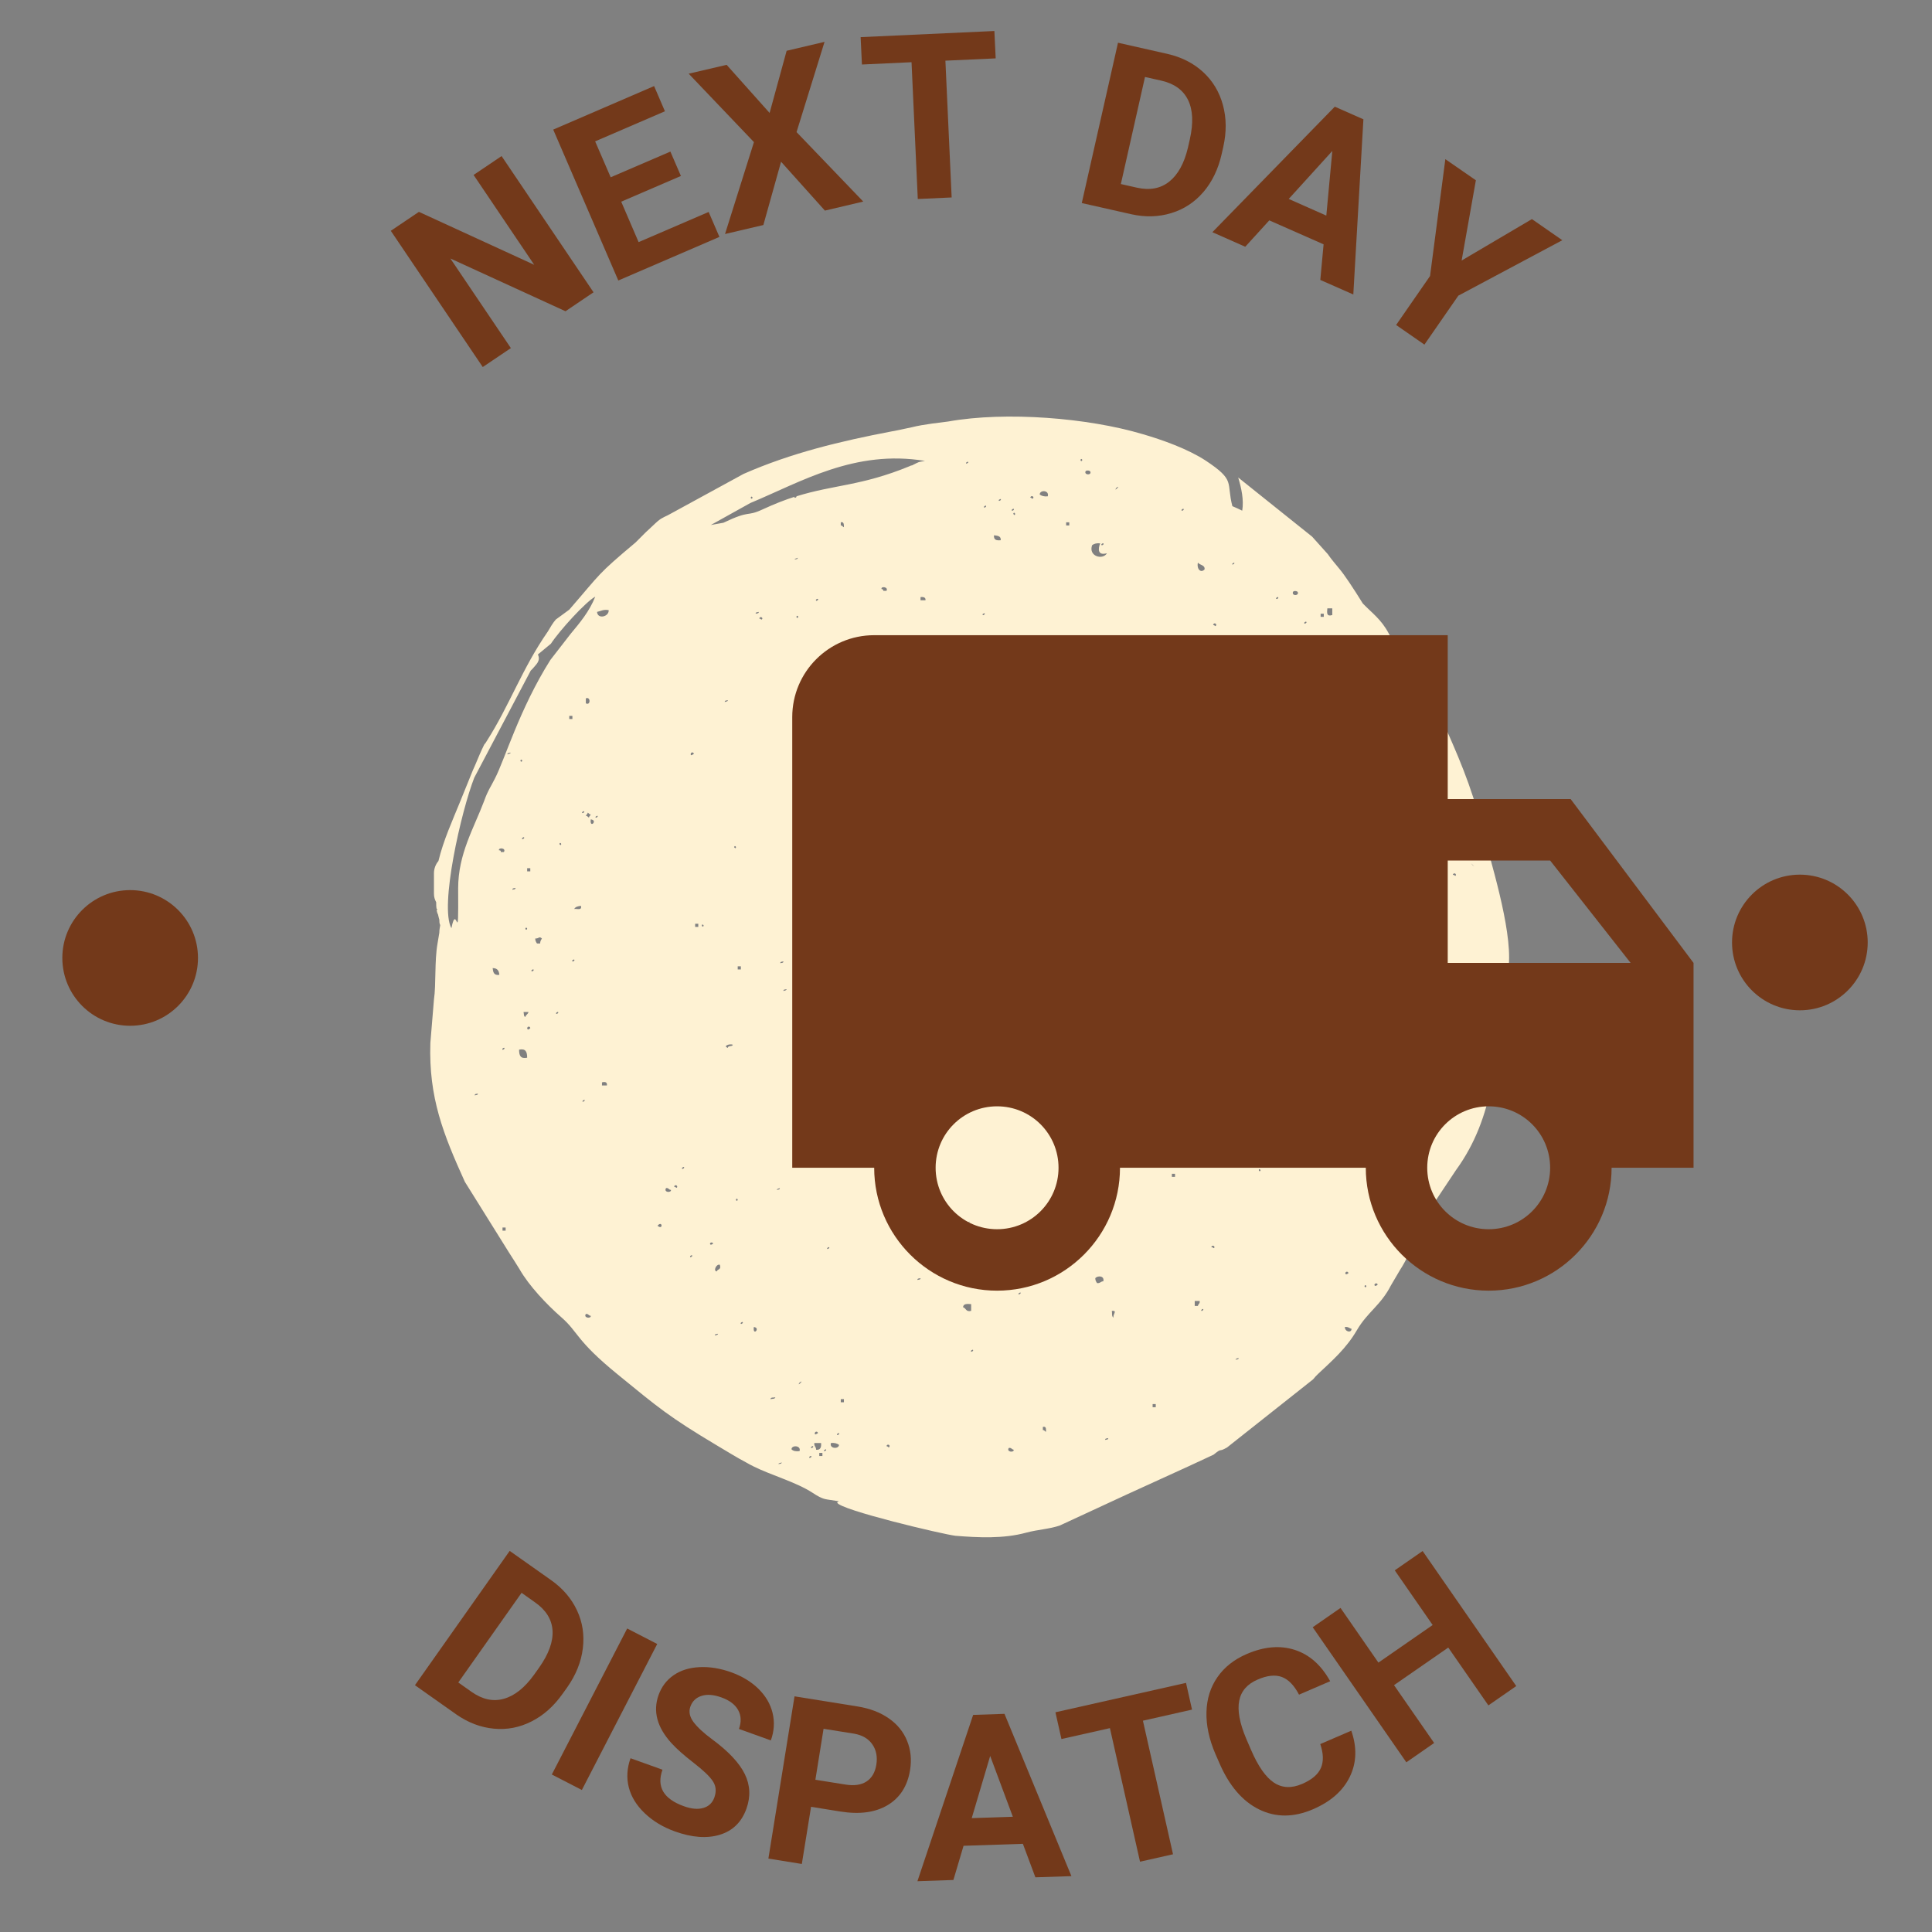 <svg xmlns="http://www.w3.org/2000/svg" xmlns:xlink="http://www.w3.org/1999/xlink" width="650" viewBox="0 0 487.5 487.5" height="650" preserveAspectRatio="xMidYMid meet"><rect x="0" y="0" width="487.5" height="487.5" fill="#808080" stroke="none"/><defs><g></g><clipPath id="41265d8110"><path d="M 108.141 105 L 381 105 L 381 388 L 108.141 388 Z M 108.141 105 " clip-rule="nonzero"></path></clipPath><clipPath id="acf5da35e6"><path d="M 199.906 160.25 L 427.348 160.25 L 427.348 325.918 L 199.906 325.918 Z M 199.906 160.25 " clip-rule="nonzero"></path></clipPath><clipPath id="0b84072ce0"><path d="M 437.043 220.699 L 471.441 220.699 L 471.441 255 L 437.043 255 Z M 437.043 220.699 " clip-rule="nonzero"></path></clipPath><clipPath id="20631fa2e4"><path d="M 15.727 224.602 L 50 224.602 L 50 259 L 15.727 259 Z M 15.727 224.602 " clip-rule="nonzero"></path></clipPath></defs><g fill="#73391a" fill-opacity="1"><g transform="translate(101.672, 423.085)"><g><path d="M 3.031 2.141 L 26.938 -31.75 L 37.359 -24.391 C 40.336 -22.297 42.523 -19.742 43.922 -16.734 C 45.328 -13.734 45.816 -10.531 45.391 -7.125 C 44.973 -3.727 43.656 -0.453 41.438 2.703 L 40.328 4.25 C 38.109 7.406 35.484 9.75 32.453 11.281 C 29.422 12.82 26.25 13.43 22.938 13.109 C 19.633 12.797 16.492 11.609 13.516 9.547 Z M 29.938 -21.172 L 13.969 1.453 L 17.328 3.828 C 20.066 5.754 22.785 6.332 25.484 5.562 C 28.191 4.801 30.734 2.77 33.109 -0.531 L 34.375 -2.312 C 36.801 -5.758 37.926 -8.875 37.75 -11.656 C 37.57 -14.445 36.113 -16.805 33.375 -18.734 Z M 29.938 -21.172 "></path></g></g></g><g fill="#73391a" fill-opacity="1"><g transform="translate(135.46, 445.809)"><g><path d="M 11.359 5.859 L 3.781 1.953 L 22.797 -34.891 L 30.375 -30.984 Z M 11.359 5.859 "></path></g></g></g><g fill="#73391a" fill-opacity="1"><g transform="translate(152.851, 455.28)"><g><path d="M 27.406 -1.734 C 27.945 -3.254 27.82 -4.613 27.031 -5.812 C 26.25 -7.02 24.629 -8.57 22.172 -10.469 C 19.711 -12.375 17.82 -14.055 16.5 -15.516 C 12.926 -19.492 11.867 -23.516 13.328 -27.578 C 14.078 -29.68 15.344 -31.348 17.125 -32.578 C 18.906 -33.805 21.07 -34.484 23.625 -34.609 C 26.176 -34.742 28.844 -34.316 31.625 -33.328 C 34.406 -32.328 36.707 -30.93 38.531 -29.141 C 40.352 -27.348 41.539 -25.316 42.094 -23.047 C 42.645 -20.773 42.5 -18.469 41.656 -16.125 L 33.609 -19.016 C 34.242 -20.797 34.176 -22.383 33.406 -23.781 C 32.633 -25.176 31.227 -26.238 29.188 -26.969 C 27.227 -27.676 25.555 -27.805 24.172 -27.359 C 22.785 -26.922 21.848 -26.023 21.359 -24.672 C 20.898 -23.398 21.156 -22.102 22.125 -20.781 C 23.094 -19.469 24.691 -17.988 26.922 -16.344 C 30.992 -13.332 33.711 -10.43 35.078 -7.641 C 36.441 -4.859 36.582 -1.945 35.5 1.094 C 34.289 4.477 32.062 6.672 28.812 7.672 C 25.562 8.672 21.773 8.395 17.453 6.844 C 14.453 5.77 11.91 4.238 9.828 2.25 C 7.754 0.27 6.414 -1.906 5.812 -4.281 C 5.207 -6.656 5.352 -9.102 6.25 -11.625 L 14.312 -8.734 C 12.77 -4.43 14.57 -1.359 19.719 0.484 C 21.625 1.172 23.254 1.316 24.609 0.922 C 25.973 0.535 26.906 -0.348 27.406 -1.734 Z M 27.406 -1.734 "></path></g></g></g><g fill="#73391a" fill-opacity="1"><g transform="translate(190.231, 468.38)"><g><path d="M 14.422 -12.469 L 12.094 1.953 L 3.656 0.594 L 10.25 -40.344 L 26.219 -37.781 C 29.289 -37.281 31.898 -36.281 34.047 -34.781 C 36.203 -33.281 37.738 -31.391 38.656 -29.109 C 39.582 -26.836 39.832 -24.379 39.406 -21.734 C 38.758 -17.723 36.879 -14.781 33.766 -12.906 C 30.648 -11.039 26.664 -10.5 21.812 -11.281 Z M 15.516 -19.297 L 23.047 -18.094 C 25.273 -17.727 27.055 -17.977 28.391 -18.844 C 29.734 -19.707 30.566 -21.113 30.891 -23.062 C 31.211 -25.07 30.879 -26.789 29.891 -28.219 C 28.91 -29.645 27.383 -30.547 25.312 -30.922 L 17.578 -32.156 Z M 15.516 -19.297 "></path></g></g></g><g fill="#73391a" fill-opacity="1"><g transform="translate(231.289, 474.687)"><g><path d="M 26.812 -9.438 L 11.844 -8.938 L 9.281 -0.312 L 0.203 0 L 14.266 -41.969 L 22.172 -42.234 L 39.062 -1.281 L 29.969 -0.984 Z M 13.906 -15.922 L 24.281 -16.266 L 18.562 -31.609 Z M 13.906 -15.922 "></path></g></g></g><g fill="#73391a" fill-opacity="1"><g transform="translate(274.315, 472.761)"><g><path d="M 26.469 -41.375 L 14.078 -38.578 L 21.672 -4.875 L 13.344 -3 L 5.75 -36.703 L -6.484 -33.953 L -8 -40.703 L 24.953 -48.125 Z M 26.469 -41.375 "></path></g></g></g><g fill="#73391a" fill-opacity="1"><g transform="translate(313.159, 463.752)"><g><path d="M 27.812 -27.047 C 29.281 -22.828 29.156 -18.953 27.438 -15.422 C 25.727 -11.891 22.641 -9.16 18.172 -7.234 C 13.297 -5.129 8.75 -5.113 4.531 -7.188 C 0.32 -9.27 -3.016 -13.176 -5.484 -18.906 L -6.5 -21.234 C -8.07 -24.891 -8.816 -28.391 -8.734 -31.734 C -8.648 -35.086 -7.727 -38.023 -5.969 -40.547 C -4.219 -43.078 -1.754 -45.023 1.422 -46.391 C 5.805 -48.285 9.848 -48.633 13.547 -47.438 C 17.242 -46.25 20.223 -43.613 22.484 -39.531 L 14.625 -36.141 C 13.375 -38.516 11.922 -40.004 10.266 -40.609 C 8.609 -41.211 6.582 -40.992 4.188 -39.953 C 1.562 -38.828 0.008 -37.047 -0.469 -34.609 C -0.957 -32.172 -0.367 -28.977 1.297 -25.031 L 2.531 -22.172 C 4.312 -18.047 6.234 -15.301 8.297 -13.938 C 10.367 -12.57 12.742 -12.469 15.422 -13.625 C 17.859 -14.676 19.43 -16.016 20.141 -17.641 C 20.848 -19.266 20.797 -21.273 19.984 -23.672 Z M 27.812 -27.047 "></path></g></g></g><g fill="#73391a" fill-opacity="1"><g transform="translate(351.813, 446.789)"><g><path d="M 30.781 -21.344 L 23.75 -16.469 L 13.625 -31.062 L -0.062 -21.578 L 10.062 -6.984 L 3.047 -2.109 L -20.578 -36.188 L -13.562 -41.062 L -4 -27.266 L 9.688 -36.75 L 0.125 -50.547 L 7.156 -55.422 Z M 30.781 -21.344 "></path></g></g></g><g clip-path="url(#41265d8110)"><path fill="#fef2d3" d="M 373.82 208.445 C 371.219 198.156 367.828 190.469 363.531 180.859 L 354.941 165.824 C 352.34 162.543 353.02 164.465 350.418 159.832 C 348.496 156.215 346.121 154.629 343.863 152.258 C 341.488 148.414 339.227 145.02 337.984 143.551 C 337.191 142.535 335.949 141.176 335.043 139.82 L 331.086 135.41 L 312.434 120.488 C 313.223 123.09 313.902 126.141 313.449 128.855 C 312.547 128.402 311.754 128.062 310.961 127.723 C 309.379 121.617 311.867 121.277 304.18 116.191 C 299.656 113.254 293.324 110.992 288.238 109.52 C 274.559 105.453 253.871 103.754 239.285 106.355 C 237.703 106.582 233.066 107.035 230.016 107.824 L 225.719 108.73 C 225.492 108.73 225.266 108.844 225.039 108.844 C 212.039 111.332 199.715 114.27 187.621 119.582 L 169.191 129.645 C 168.062 130.324 167.27 130.438 166.027 131.453 C 165.348 132.02 163.879 133.488 162.973 134.281 L 160.375 136.879 C 150.539 145.133 151.781 144.457 143.641 153.84 L 140.25 156.324 C 139.457 157.23 138.895 158.25 138.215 159.379 C 131.77 168.648 128.605 177.918 122.84 186.965 C 121.82 188.66 122.84 186.512 121.594 189.113 C 120.805 190.809 120.125 192.617 119.336 194.312 L 115.941 202.68 C 114.246 206.863 111.871 212.062 110.629 217.262 C 109.949 218.055 109.5 219.184 109.5 220.316 L 109.5 225.516 C 109.5 226.422 109.727 226.984 110.062 227.664 C 110.062 228.23 110.062 228.793 110.176 229.359 C 110.289 229.359 110.289 229.359 110.289 229.359 C 110.402 229.473 110.289 229.586 110.176 229.699 C 110.289 230.039 110.289 230.379 110.516 230.715 C 110.629 231.281 110.742 231.621 110.855 232.074 C 110.855 232.523 110.855 232.977 111.082 233.43 C 110.969 234.109 110.855 234.672 110.855 235.352 C 110.742 236.258 110.516 237.16 110.402 238.066 C 109.613 242.473 110.062 248.465 109.5 252.195 L 108.594 263.164 C 108.141 276.957 111.871 286.227 117.301 298.211 L 128.379 315.961 C 129.508 317.77 130.074 318.559 131.094 320.254 C 133.465 324.438 137.988 329.188 141.605 332.352 C 146.016 336.195 145.223 338.117 155.738 346.711 C 166.254 355.301 168.738 357.449 180.836 364.688 C 183.324 366.156 186.035 367.852 188.41 369.094 C 188.977 369.434 189.656 369.773 190.105 370 C 194.629 372.262 200.848 373.957 205.031 376.672 C 205.707 377.121 206.273 377.461 206.727 377.688 C 207.402 378.027 207.969 378.254 208.762 378.367 C 209.551 378.48 210.344 378.594 211.699 378.816 C 211.359 378.93 211.25 379.043 211.25 379.156 C 211.812 380.965 238.043 387.184 241.094 387.523 C 246.746 387.977 253.191 388.316 258.957 386.73 C 261.898 385.941 264.836 385.828 267.438 384.922 L 284.281 377.121 L 299.883 370 L 306.215 367.059 C 308.59 365.137 307.23 366.609 309.605 365.25 L 331.312 348.066 C 332.328 346.938 331.426 347.84 332.555 346.711 C 336.285 343.207 339.68 340.266 342.391 335.633 C 345.105 330.996 348.383 329.414 350.984 324.324 L 353.246 320.48 C 356.637 315.281 358.559 308.16 362.176 303.07 L 367.375 295.27 C 377.324 281.59 377.211 266.668 379.812 250.613 L 380.719 243.492 C 381.508 234.109 375.969 216.809 373.82 208.445 Z M 119.785 276.391 C 119.785 275.938 120.238 276.051 120.578 275.938 C 120.578 276.391 120.125 276.277 119.785 276.391 Z M 124.309 244.281 C 125.441 244.281 125.891 244.848 126.004 245.98 C 124.535 246.203 124.422 245.188 124.309 244.281 Z M 125.891 214.551 C 125.777 213.758 127.812 213.984 127.137 215 C 126.91 215 126.57 215 126.344 215 C 126.457 214.664 126.23 214.551 125.891 214.551 Z M 127.25 264.406 C 127.473 264.633 126.91 264.973 126.797 264.859 C 126.57 264.633 127.137 264.293 127.25 264.406 Z M 127.586 310.531 C 127.363 310.531 127.023 310.531 126.797 310.531 C 126.797 310.309 126.797 309.969 126.797 309.742 C 127.023 309.742 127.363 309.742 127.586 309.742 C 127.586 309.969 127.586 310.309 127.586 310.531 Z M 128.039 190.355 C 128.039 189.902 128.492 190.016 128.832 189.902 C 128.832 190.242 128.379 190.129 128.039 190.355 Z M 129.285 224.5 C 129.285 224.047 129.734 224.16 130.074 224.047 C 130.074 224.5 129.621 224.387 129.285 224.5 Z M 130.98 264.859 C 132.676 264.52 133.016 265.426 133.016 266.895 C 131.316 267.234 130.98 266.328 130.98 264.859 Z M 133.352 255.363 C 133.242 255.926 132.676 256.039 132.562 256.605 C 132.109 256.492 132.223 255.812 132.109 255.363 C 132.562 255.363 132.902 255.363 133.352 255.363 Z M 132.562 234.332 C 132.676 233.883 133.016 234.109 133.016 234.332 C 132.902 234.785 132.562 234.559 132.562 234.332 Z M 131.77 211.723 C 131.543 211.496 132.109 211.156 132.223 211.27 C 132.449 211.496 131.883 211.836 131.77 211.723 Z M 131.316 191.938 C 131.43 191.484 131.77 191.711 131.77 191.938 C 131.656 192.391 131.316 192.164 131.316 191.938 Z M 133.016 259.434 C 133.129 258.867 133.805 258.98 133.805 259.434 C 133.465 259.77 133.129 259.996 133.016 259.434 Z M 133.805 219.863 C 133.578 219.863 133.242 219.863 133.016 219.863 C 133.016 219.637 133.016 219.297 133.016 219.07 C 133.242 219.07 133.578 219.07 133.805 219.07 C 133.805 219.41 133.805 219.637 133.805 219.863 Z M 134.145 245.074 C 133.918 244.848 134.484 244.508 134.598 244.621 C 134.824 244.848 134.371 245.188 134.145 245.074 Z M 136.293 238.066 C 136.066 238.066 135.727 238.066 135.5 238.066 C 135.273 237.727 135.051 237.387 135.051 236.82 C 136.18 236.82 135.953 236.145 136.746 236.82 C 136.52 237.16 136.293 237.5 136.293 238.066 Z M 140.363 255.812 C 140.137 255.59 140.703 255.25 140.816 255.363 C 141.043 255.59 140.477 255.926 140.363 255.812 Z M 141.152 212.965 C 141.266 212.516 141.605 212.742 141.605 212.965 C 141.605 213.418 141.266 213.191 141.152 212.965 Z M 144.434 242.586 C 144.207 242.359 144.773 242.023 144.887 242.133 C 145.109 242.359 144.66 242.699 144.434 242.586 Z M 143.641 181.426 C 143.641 181.199 143.641 180.859 143.641 180.633 C 143.867 180.633 144.207 180.633 144.434 180.633 C 144.434 180.859 144.434 181.199 144.434 181.426 C 144.207 181.426 143.867 181.426 143.641 181.426 Z M 144.887 229.359 C 145.223 228.793 145.789 228.68 146.582 228.566 C 146.918 229.812 145.562 229.246 144.887 229.359 Z M 147.371 204.715 C 147.598 204.941 147.145 205.164 146.918 205.164 C 146.695 204.941 147.258 204.602 147.371 204.715 Z M 147.031 277.973 C 146.809 277.859 147.258 277.52 147.484 277.52 C 147.711 277.746 147.145 278.086 147.031 277.973 Z M 147.824 331.562 C 148.504 331.449 148.504 332.012 149.066 332.012 C 149.18 332.805 147.145 332.578 147.824 331.562 Z M 148.277 205.055 C 148.617 205.164 148.617 205.504 149.066 205.504 C 148.953 205.844 148.617 205.957 148.617 206.297 C 148.277 206.184 148.277 205.844 147.824 205.844 C 147.938 205.504 148.277 205.504 148.277 205.055 Z M 147.824 177.469 C 147.824 177.016 147.824 176.676 147.824 176.223 C 149.066 175.66 149.066 178.145 147.824 177.469 Z M 149.066 206.75 C 150.988 206.977 148.73 209.234 149.066 206.75 Z M 143.98 159.945 L 138.895 166.5 C 131.094 178.824 127.363 191.711 124.875 196.461 C 123.629 198.949 123.18 199.285 122.16 202.113 C 119.562 209.008 115.605 215.453 115.605 224.16 C 115.715 240.551 115.266 227.098 113.906 234.223 C 110.855 228.793 116.395 204.602 119.672 196.234 L 133.918 169.215 C 134.031 169.102 134.258 168.875 134.371 168.762 C 135.164 167.746 136.52 166.84 135.727 165.145 L 139.008 162.43 C 141.152 159.152 147.824 151.805 150.199 150.559 C 148.73 154.293 146.242 157.23 143.98 159.945 Z M 150.312 206.297 C 150.086 206.07 150.652 205.844 150.766 205.844 C 150.988 206.07 150.426 206.41 150.312 206.297 Z M 151.895 273.902 C 151.895 273.676 151.895 273.336 151.895 273.113 C 152.797 272.887 153.25 273.113 153.137 273.902 C 152.688 273.902 152.348 273.902 151.895 273.902 Z M 150.652 154.402 C 151.668 154.18 152.234 153.727 153.59 153.953 C 153.703 155.648 150.766 156.324 150.652 154.402 Z M 301.918 253.668 C 301.805 254.23 301.465 253.891 301.465 253.668 C 301.578 253.215 301.918 253.441 301.918 253.668 Z M 298.641 128.402 C 298.867 128.629 298.301 128.969 298.188 128.855 C 297.961 128.629 298.527 128.289 298.641 128.402 Z M 295.699 296.176 C 295.926 296.176 296.266 296.176 296.492 296.176 C 296.492 296.402 296.492 296.738 296.492 296.965 C 296.266 296.965 295.926 296.965 295.699 296.965 C 295.699 296.738 295.699 296.402 295.699 296.176 Z M 293.324 226.871 C 293.438 227.098 292.988 227.438 292.875 227.324 C 292.648 227.098 293.211 226.758 293.324 226.871 Z M 292.082 250.84 C 291.855 251.293 291.516 251.633 290.84 251.633 C 290.613 250.84 291.402 250.84 292.082 250.84 Z M 291.629 354.285 C 291.629 354.512 291.629 354.738 291.629 355.078 C 291.402 355.078 291.066 355.078 290.84 355.078 C 290.84 354.852 290.84 354.512 290.84 354.285 C 291.066 354.285 291.402 354.285 291.629 354.285 Z M 289.594 163.449 C 289.707 162.996 290.727 163.109 290.84 163.449 C 291.18 164.352 289.258 164.465 289.594 163.449 Z M 288.805 271.414 C 289.031 271.641 288.465 271.98 288.352 271.867 C 288.125 271.641 288.578 271.305 288.805 271.414 Z M 286.316 275.938 C 286.43 276.164 285.977 276.504 285.863 276.391 C 285.637 276.164 286.203 275.824 286.316 275.938 Z M 285.863 241.344 C 284.168 241.57 286.203 240.211 284.621 240.102 C 285.074 238.855 285.977 240.664 285.863 241.344 Z M 285.41 229.812 C 285.188 229.812 284.848 229.812 284.621 229.812 C 284.621 229.586 284.621 229.246 284.621 229.02 C 284.848 229.02 285.188 229.02 285.41 229.02 C 285.41 229.246 285.41 229.586 285.41 229.812 Z M 284.621 200.191 C 284.848 200.305 284.281 200.645 284.168 200.645 C 283.941 200.418 284.508 200.078 284.621 200.191 Z M 281.68 123.09 C 283.152 122.07 280.777 124.445 281.68 123.09 Z M 281.004 332.465 C 280.438 332.238 280.664 331.336 280.551 330.77 C 282.133 330.656 280.664 331.676 281.004 332.465 Z M 278.402 290.75 C 278.742 289.73 279.758 289.391 281.344 289.504 C 281.004 290.523 279.984 290.973 278.402 290.75 Z M 279.645 362.879 C 279.645 363.328 279.195 363.215 278.855 363.328 C 278.855 362.879 279.309 362.992 279.645 362.879 Z M 278.062 212.062 C 277.723 212.062 277.5 212.062 277.273 212.062 C 277.273 211.723 277.047 211.609 276.82 211.609 C 276.707 210.82 278.742 211.043 278.062 212.062 Z M 278.855 243.039 C 280.438 245.074 276.707 244.621 278.855 243.039 Z M 275.914 198.496 C 276.141 198.043 277.047 198.156 277.16 198.496 C 277.5 199.398 275.688 199.398 275.914 198.496 Z M 276.707 261.582 C 276.707 261.805 276.707 262.145 276.707 262.371 C 276.48 262.371 276.141 262.371 275.914 262.371 C 275.914 262.031 275.914 261.805 275.914 261.582 C 276.141 261.582 276.48 261.582 276.707 261.582 Z M 278.402 323.309 C 277.723 323.309 277.609 323.875 276.82 323.762 C 276.594 323.422 276.367 323.082 276.367 322.516 C 276.934 321.84 278.742 321.84 278.402 323.309 Z M 280.891 206.297 C 281.117 206.523 280.664 206.863 280.438 206.75 C 280.211 206.523 280.777 206.184 280.891 206.297 Z M 278.402 137.105 C 278.629 137.332 278.176 137.672 277.949 137.559 C 277.723 137.332 278.289 136.992 278.402 137.105 Z M 275.578 137.559 C 276.027 137.219 276.707 136.992 277.609 137.105 C 277.047 138.465 276.934 140.273 279.309 139.594 C 278.289 141.402 274.559 140.387 275.578 137.559 Z M 275.914 313.02 C 275.578 313.246 275.238 313.473 275.125 313.02 C 275.238 312.566 275.914 312.68 275.914 313.02 Z M 275.125 119.02 C 275.465 119.922 273.656 119.922 273.879 119.02 C 273.992 118.566 275.012 118.68 275.125 119.02 Z M 273.09 188.66 C 273.43 187.867 273.766 187.191 273.879 186.172 C 275.352 185.832 274.559 189.227 273.09 188.66 Z M 273.09 116.078 C 272.977 116.531 272.637 116.305 272.637 116.078 C 272.75 115.625 273.09 115.852 273.09 116.078 Z M 269.02 131.793 C 269.246 131.793 269.586 131.793 269.809 131.793 C 269.809 132.02 269.809 132.359 269.809 132.586 C 269.586 132.586 269.246 132.586 269.02 132.586 C 269.02 132.359 269.02 132.02 269.02 131.793 Z M 266.531 287.129 C 266.078 287.355 265.742 287.582 265.742 287.129 C 265.855 286.566 266.531 286.68 266.531 287.129 Z M 265.629 260.676 C 264.723 260.789 264.27 260.336 264.383 259.434 C 264.836 259.883 265.965 259.66 265.629 260.676 Z M 264.836 306.914 C 266.191 305.898 263.82 308.273 264.836 306.914 Z M 262.801 270.625 C 262.801 269.383 264.723 269.605 264.496 271.078 C 264.043 270.738 263.48 270.625 262.801 270.625 Z M 263.93 361.293 C 263.594 361.18 263.594 360.844 263.141 360.844 C 263.141 360.617 263.141 360.277 263.141 360.051 C 264.043 359.824 263.93 360.617 263.93 361.293 Z M 264.383 268.93 C 263.367 268.93 262.801 268.363 262.688 267.234 C 263.707 267.461 264.723 267.57 264.383 268.93 Z M 264.043 195.668 C 264.043 195.219 264.496 195.328 264.836 195.219 C 264.836 195.555 264.383 195.555 264.043 195.668 Z M 264.836 172.039 C 264.609 172.039 264.27 172.039 264.043 172.039 C 264.043 171.816 264.043 171.477 264.043 171.25 C 264.27 171.25 264.609 171.25 264.836 171.25 C 264.836 171.59 264.836 171.816 264.836 172.039 Z M 264.383 125.234 C 263.48 125.348 262.801 125.121 262.348 124.785 C 262.348 123.539 264.836 123.652 264.383 125.234 Z M 260.766 125.574 C 260.539 126.141 260.312 125.574 259.977 125.574 C 260.086 125.012 260.766 125.121 260.766 125.574 Z M 259.863 217.035 C 259.523 217.262 259.184 217.488 259.07 217.035 C 259.184 216.473 259.863 216.586 259.863 217.035 Z M 258.277 208.785 C 259.637 207.766 257.262 210.141 258.277 208.785 Z M 257.035 326.586 C 256.809 326.473 257.262 326.133 257.488 326.133 C 257.715 326.359 257.148 326.699 257.035 326.586 Z M 256.242 236.48 C 256.809 235.012 258.164 236.934 257.035 237.273 C 256.809 237.273 256.129 236.707 256.242 236.48 Z M 256.129 129.645 C 256.129 130.211 255.793 129.871 255.68 129.645 C 255.793 129.191 256.129 129.418 256.129 129.645 Z M 255.793 128.402 C 256.02 128.629 255.453 128.969 255.34 128.855 C 255.113 128.629 255.68 128.289 255.793 128.402 Z M 254.547 365.363 C 255.227 365.25 255.227 365.703 255.793 365.816 C 255.906 366.609 253.871 366.383 254.547 365.363 Z M 253.758 180.293 C 253.984 180.52 253.418 180.859 253.305 180.746 C 253.078 180.52 253.645 180.293 253.758 180.293 Z M 252.512 125.914 C 252.738 126.141 252.176 126.48 252.062 126.367 C 251.836 126.141 252.398 125.914 252.512 125.914 Z M 250.816 135.07 C 251.609 135.184 252.625 135.184 252.512 136.316 C 251.383 136.43 250.703 136.203 250.816 135.07 Z M 194.402 353.043 C 194.516 352.477 195.195 352.703 195.648 352.59 C 195.535 353.043 194.855 352.93 194.402 353.043 Z M 196.891 243.039 C 196.891 242.586 197.344 242.699 197.68 242.586 C 197.68 243.039 197.23 242.926 196.891 243.039 Z M 198.473 249.598 C 198.473 249.934 198.02 249.934 197.68 250.047 C 197.68 249.598 198.133 249.711 198.473 249.598 Z M 197.23 368.98 C 197.23 369.434 196.777 369.32 196.438 369.434 C 196.438 369.094 197.004 369.207 197.23 368.98 Z M 195.984 300.246 C 196.098 299.906 196.551 299.906 196.777 299.793 C 196.777 300.246 196.324 300.133 195.984 300.246 Z M 200.508 141.176 C 200.621 140.836 201.074 140.949 201.301 140.723 C 201.301 141.176 200.848 141.062 200.508 141.176 Z M 201.414 155.648 C 201.301 156.102 200.961 155.875 200.961 155.648 C 201.074 155.195 201.414 155.422 201.414 155.648 Z M 201.75 366.156 C 200.848 366.27 200.168 366.156 199.715 365.703 C 199.715 364.574 202.203 364.688 201.75 366.156 Z M 201.75 348.859 C 203.223 347.84 200.848 350.215 201.75 348.859 Z M 205.934 151.578 C 205.707 151.352 206.16 151.012 206.387 151.125 C 206.613 151.352 206.047 151.691 205.934 151.578 Z M 207.18 254.91 C 206.953 255.59 206.84 254.91 206.387 254.91 C 206.5 254.344 207.18 254.457 207.18 254.91 Z M 206.387 361.633 C 205.934 361.859 205.594 362.199 205.594 361.633 C 205.707 361.07 206.387 361.18 206.387 361.633 Z M 207.18 364.121 C 207.293 365.25 206.953 365.93 205.934 365.816 C 205.934 365.023 205.371 364.914 205.48 364.121 C 206.047 364.121 206.613 364.121 207.18 364.121 Z M 207.516 366.609 C 207.516 366.836 207.516 367.172 207.516 367.398 C 207.293 367.398 206.953 367.398 206.727 367.398 C 206.727 367.172 206.727 366.836 206.727 366.609 C 206.953 366.609 207.293 366.609 207.516 366.609 Z M 205.145 211.27 C 206.5 210.254 204.125 212.629 205.145 211.27 Z M 205.145 364.914 C 205.371 365.137 204.805 365.477 204.691 365.363 C 204.465 365.137 205.031 364.801 205.145 364.914 Z M 204.691 367.398 C 204.918 367.625 204.352 367.965 204.238 367.852 C 204.012 367.625 204.578 367.285 204.691 367.398 Z M 203.785 220.316 C 203.898 219.863 204.238 220.09 204.238 220.316 C 204.238 220.766 203.898 220.543 203.785 220.316 Z M 208.309 178.711 C 208.082 178.484 208.648 178.145 208.762 178.258 C 208.988 178.484 208.535 178.824 208.309 178.711 Z M 209.215 314.715 C 209.438 314.941 208.875 315.168 208.762 315.168 C 208.535 314.941 209.102 314.602 209.215 314.715 Z M 208.422 365.703 C 208.648 365.93 208.082 366.27 207.969 366.156 C 207.742 365.93 208.309 365.703 208.422 365.703 Z M 211.699 364.574 C 211.699 365.703 209.215 365.59 209.664 364.121 C 210.57 364.008 211.25 364.234 211.699 364.574 Z M 211.699 361.633 C 211.926 361.859 211.359 362.199 211.25 362.086 C 211.023 361.859 211.586 361.52 211.699 361.633 Z M 212.152 132.586 C 212.152 132.359 212.152 132.02 212.152 131.793 C 212.945 131.566 212.945 132.359 212.945 133.035 C 212.605 132.922 212.605 132.586 212.152 132.586 Z M 212.945 353.043 C 212.945 353.27 212.945 353.605 212.945 353.832 C 212.719 353.832 212.379 353.832 212.152 353.832 C 212.152 353.605 212.152 353.27 212.152 353.043 C 212.379 353.043 212.719 353.043 212.945 353.043 Z M 214.074 215.453 C 214.074 214.887 214.074 214.324 214.074 213.758 C 214.98 213.645 215.203 214.098 215.77 214.211 C 215.43 214.777 215.203 215.453 214.074 215.453 Z M 216.223 260.223 C 216.223 260.676 215.77 260.562 215.43 260.676 C 215.43 260.336 215.883 260.449 216.223 260.223 Z M 216.676 214.211 C 218.031 213.191 215.656 215.566 216.676 214.211 Z M 217.918 238.855 C 218.031 239.082 217.578 239.422 217.465 239.309 C 217.238 239.082 217.805 238.742 217.918 238.855 Z M 217.805 222.801 C 217.918 222.352 218.258 222.578 218.258 222.801 C 218.258 223.254 217.918 223.027 217.805 222.801 Z M 223.684 173.398 C 224.926 171.816 225.039 174.641 223.684 173.398 Z M 224.477 364.914 C 224.25 365.59 224.137 364.914 223.684 364.914 C 223.797 364.348 224.477 364.461 224.477 364.914 Z M 223.684 149.09 C 223.457 149.09 223.117 149.09 222.895 149.09 C 222.895 148.75 222.668 148.637 222.441 148.637 C 222.215 147.848 224.25 148.074 223.684 149.09 Z M 222.781 266.441 C 222.441 266.668 222.102 266.895 221.988 266.441 C 222.102 265.988 222.781 266.102 222.781 266.441 Z M 225.266 297.418 C 225.152 296.738 225.719 296.738 225.719 296.176 C 226.512 296.402 226.625 296.738 226.059 297.418 C 225.832 297.418 225.492 297.418 225.266 297.418 Z M 231.484 322.969 C 231.484 322.516 231.938 322.629 232.277 322.516 C 232.277 322.969 231.824 322.855 231.484 322.969 Z M 237.59 179.617 C 237.363 179.391 237.93 179.051 238.043 179.164 C 238.27 179.391 237.816 179.617 237.59 179.617 Z M 238.496 315.055 C 238.383 315.621 238.043 315.281 238.043 315.055 C 238.156 314.602 238.496 314.828 238.496 315.055 Z M 245.504 340.605 C 245.73 340.832 245.164 341.172 245.051 341.059 C 244.824 340.832 245.391 340.492 245.504 340.605 Z M 248.781 127.609 C 249.008 127.836 248.441 128.176 248.328 128.062 C 248.105 127.836 248.668 127.496 248.781 127.609 Z M 248.441 154.742 C 248.668 154.969 248.105 155.309 247.992 155.195 C 247.766 154.969 248.219 154.742 248.441 154.742 Z M 248.441 269.383 C 248.668 269.605 248.105 269.945 247.992 269.832 C 247.766 269.605 248.219 269.27 248.441 269.383 Z M 245.051 315.168 C 245.391 315.168 245.504 314.941 245.504 314.715 C 246.297 314.488 246.07 316.523 245.051 315.961 C 245.051 315.734 245.051 315.395 245.051 315.168 Z M 245.051 330.77 C 243.695 331.109 243.809 330.09 243.016 329.867 C 243.016 328.961 244.035 328.961 245.051 329.074 C 245.051 329.641 245.051 330.203 245.051 330.77 Z M 244.262 308.496 C 245.617 307.48 243.242 309.855 244.262 308.496 Z M 244.262 116.531 C 244.484 116.758 243.922 116.984 243.809 116.984 C 243.582 116.758 244.148 116.418 244.262 116.531 Z M 243.469 231.055 C 243.469 232.188 242.227 232.41 241.773 231.848 C 241.887 231.168 242.562 230.941 243.469 231.055 Z M 242.562 260.336 C 242.562 260.676 242.113 260.676 241.773 260.789 C 241.773 260.336 242.227 260.449 242.562 260.336 Z M 240.527 222.352 C 240.527 222.012 240.98 222.125 241.32 221.898 C 241.32 222.352 240.867 222.238 240.527 222.352 Z M 240.867 220.316 C 240.754 220.879 240.078 220.766 240.078 220.316 C 240.305 219.75 240.527 220.43 240.867 220.316 Z M 237.137 176.336 C 238.27 175.996 238.043 177.129 238.832 177.129 C 238.605 178.031 236.797 177.242 237.137 176.336 Z M 236.008 190.695 C 235.895 191.148 235.215 191.035 235.215 190.695 C 235.328 190.129 235.555 190.695 236.008 190.695 Z M 234.762 237.613 C 236.684 237.953 234.426 240.102 234.762 237.613 Z M 232.277 151.465 C 232.277 151.238 232.277 150.898 232.277 150.672 C 233.066 150.559 233.633 150.785 233.52 151.465 C 233.066 151.465 232.727 151.465 232.277 151.465 Z M 189.879 125.574 C 189.77 126.027 189.43 125.801 189.43 125.574 C 189.543 125.121 189.879 125.348 189.879 125.574 Z M 165.914 309.289 C 167.156 307.82 167.383 310.531 165.914 309.289 Z M 168.062 299.793 C 168.738 299.68 168.738 300.246 169.305 300.246 C 169.418 301.035 167.383 300.922 168.062 299.793 Z M 170.098 299.453 C 170.211 298.887 170.887 299 170.887 299.453 C 170.773 300.02 170.547 299.453 170.098 299.453 Z M 172.133 294.93 C 171.906 294.707 172.469 294.367 172.582 294.48 C 172.809 294.707 172.246 295.043 172.133 294.93 Z M 174.168 317.203 C 173.941 316.977 174.504 316.637 174.617 316.75 C 174.844 316.977 174.277 317.316 174.168 317.203 Z M 174.277 190.242 C 174.391 189.676 175.07 189.789 175.07 190.242 C 174.617 190.469 174.277 190.809 174.277 190.242 Z M 176.199 233.883 C 175.977 233.883 175.637 233.883 175.41 233.883 C 175.41 233.656 175.41 233.316 175.41 233.09 C 175.75 233.09 175.977 233.09 176.199 233.09 C 176.199 233.316 176.199 233.656 176.199 233.883 Z M 177.105 233.543 C 177.105 233.09 177.445 233.316 177.559 233.543 C 177.445 233.996 177.105 233.77 177.105 233.543 Z M 179.141 313.812 C 179.254 313.359 179.934 313.473 179.934 313.812 C 179.594 314.039 179.254 314.266 179.141 313.812 Z M 180.383 336.988 C 180.383 336.535 180.836 336.648 181.176 336.535 C 181.176 336.875 180.723 336.875 180.383 336.988 Z M 180.836 320.82 C 179.934 320.707 180.723 318.898 181.629 319.125 C 182.078 320.48 181.062 320.141 180.836 320.82 Z M 179.367 132.473 L 189.316 126.934 C 202.09 121.617 215.656 113.367 233.406 116.305 C 231.484 116.645 232.164 116.418 230.129 117.434 C 229.902 117.434 229.676 117.547 229.449 117.66 C 217.352 122.637 210.344 122.297 200.961 125.234 C 201.074 125.461 200.621 125.688 200.508 125.574 C 200.395 125.461 200.395 125.461 200.508 125.348 C 198.02 126.141 195.422 127.156 192.48 128.516 C 188.07 130.551 189.656 128.516 182.531 131.906 Z M 192.367 156.102 C 192.141 156.664 191.914 155.988 191.578 156.102 C 191.691 155.535 192.367 155.648 192.367 156.102 Z M 190.672 154.855 C 190.672 154.402 191.125 154.516 191.465 154.402 C 191.465 154.855 191.012 154.742 190.672 154.855 Z M 190.219 334.84 C 192.027 335.066 189.879 337.328 190.219 334.84 Z M 183.664 176.676 C 183.664 177.016 183.211 177.016 182.871 177.129 C 182.871 176.676 183.324 176.789 183.664 176.676 Z M 183.664 264.406 C 182.305 263.953 184.113 263.277 184.906 263.613 C 184.793 264.18 183.664 263.727 183.664 264.406 Z M 185.246 213.758 C 185.359 213.305 185.699 213.531 185.699 213.758 C 185.699 214.211 185.359 213.984 185.246 213.758 Z M 185.699 302.73 C 185.812 302.281 186.148 302.508 186.148 302.73 C 186.035 303.184 185.699 302.957 185.699 302.73 Z M 186.148 243.832 C 186.375 243.832 186.715 243.832 186.941 243.832 C 186.941 244.059 186.941 244.395 186.941 244.621 C 186.715 244.621 186.375 244.621 186.148 244.621 C 186.148 244.395 186.148 244.059 186.148 243.832 Z M 186.941 334.047 C 186.715 333.82 187.281 333.484 187.395 333.598 C 187.621 333.82 187.055 334.16 186.941 334.047 Z M 299.09 236.82 C 299.203 236.258 299.883 236.367 299.883 236.82 C 299.656 237.387 299.543 236.82 299.09 236.82 Z M 301.918 254.57 C 302.145 254.797 301.578 255.023 301.465 255.023 C 301.238 254.797 301.805 254.457 301.918 254.57 Z M 302.258 329.527 C 302.031 329.527 301.691 329.527 301.465 329.527 C 301.465 329.074 301.465 328.734 301.465 328.281 C 301.918 328.281 302.258 328.281 302.711 328.281 C 302.824 328.961 302.371 328.961 302.258 329.527 Z M 303.16 240.102 C 303.387 241.004 302.824 241.23 302.711 241.797 C 301.578 241.684 301.805 239.762 303.16 240.102 Z M 303.16 330.77 C 302.934 330.543 303.5 330.203 303.613 330.316 C 303.727 330.543 303.273 330.883 303.16 330.77 Z M 303.5 258.641 C 303.613 258.188 303.953 258.414 303.953 258.641 C 303.953 259.094 303.613 258.867 303.5 258.641 Z M 302.258 141.969 C 302.824 142.648 304.066 142.535 303.953 143.664 C 303.047 144.68 301.918 143.664 302.258 141.969 Z M 306.891 157.684 C 306.668 158.359 306.555 157.684 306.102 157.684 C 306.215 157.117 306.891 157.23 306.891 157.684 Z M 304.746 207.539 C 304.859 207.086 305.195 207.312 305.195 207.539 C 305.082 207.992 304.859 207.766 304.746 207.539 Z M 305.648 314.715 C 305.762 314.152 306.441 314.266 306.441 314.715 C 306.328 315.281 306.102 314.602 305.648 314.715 Z M 306.781 259.883 C 306.555 259.883 306.215 259.883 305.988 259.883 C 306.102 259.547 305.875 259.547 305.535 259.434 C 305.422 258.641 307.457 258.867 306.781 259.883 Z M 308.137 288.715 C 309.605 289.957 306.891 290.07 308.137 288.715 Z M 307.23 243.832 C 308.25 244.059 308.703 244.621 308.926 245.527 C 308.363 244.961 307.117 245.074 307.23 243.832 Z M 311.414 141.969 C 311.641 142.195 311.074 142.535 310.961 142.422 C 310.734 142.309 311.301 141.969 311.414 141.969 Z M 309.719 262.711 C 309.719 261.582 310.961 261.355 311.414 261.918 C 311.301 262.711 310.734 262.938 309.719 262.711 Z M 311.754 343.094 C 311.867 342.754 312.32 342.754 312.547 342.641 C 312.547 343.094 312.094 342.98 311.754 343.094 Z M 311.301 268.93 C 312.094 268.93 312.207 269.492 312.996 269.383 C 313.223 270.059 310.734 270.059 311.301 268.93 Z M 313.449 200.191 C 313.223 199.965 313.789 199.625 313.902 199.738 C 314.129 199.965 313.562 200.305 313.449 200.191 Z M 314.242 184.023 C 314.355 183.574 314.691 183.797 314.691 184.023 C 314.582 184.59 314.242 184.363 314.242 184.023 Z M 314.242 167.18 C 314.016 166.953 314.582 166.613 314.691 166.727 C 314.918 166.953 314.355 167.293 314.242 167.18 Z M 317.633 295.27 C 317.633 294.816 317.973 295.043 318.086 295.27 C 317.973 295.723 317.633 295.496 317.633 295.27 Z M 321.25 235.578 C 321.023 235.352 321.59 235.012 321.703 235.125 C 321.93 235.352 321.363 235.691 321.25 235.578 Z M 320.797 229.02 C 321.137 227.777 321.703 229.359 322.492 229.02 C 322.156 230.379 321.59 229.359 320.797 229.02 Z M 322.043 151.125 C 321.816 150.898 322.383 150.559 322.492 150.672 C 322.719 150.898 322.27 151.238 322.043 151.125 Z M 323.738 233.09 C 323.512 232.863 324.078 232.637 324.191 232.637 C 324.414 232.863 323.852 233.203 323.738 233.09 Z M 324.98 239.309 C 325.094 238.742 325.773 238.855 325.773 239.309 C 325.434 239.535 325.094 239.762 324.98 239.309 Z M 326.676 198.949 C 326.227 198.949 325.887 198.949 325.434 198.949 C 325.32 198.27 325.773 198.156 325.887 197.703 C 326.113 197.703 326.449 197.703 326.676 197.703 C 326.676 198.156 326.676 198.496 326.676 198.949 Z M 326.227 149.43 C 326.34 148.977 327.355 149.09 327.469 149.43 C 327.809 150.336 326 150.449 326.227 149.43 Z M 327.469 243.379 C 328.371 243.266 328.824 243.719 328.711 244.621 C 327.809 244.734 327.355 244.281 327.469 243.379 Z M 329.164 157.344 C 328.938 157.117 329.391 156.777 329.617 156.891 C 329.844 157.117 329.277 157.457 329.164 157.344 Z M 329.504 246.316 C 330.406 246.09 330.07 247.109 330.746 247.109 C 330.633 248.125 328.824 247.449 329.504 246.316 Z M 332.328 263.613 C 332.441 263.164 332.781 263.391 332.781 263.613 C 332.781 264.066 332.441 263.84 332.328 263.613 Z M 334.027 155.648 C 333.801 155.648 333.461 155.648 333.234 155.648 C 333.234 155.422 333.234 155.082 333.234 154.855 C 333.461 154.855 333.801 154.855 334.027 154.855 C 334.027 155.082 334.027 155.422 334.027 155.648 Z M 334.93 153.5 C 335.383 153.5 335.723 153.5 336.172 153.5 C 336.172 154.066 336.172 154.629 336.172 155.195 C 334.703 155.648 334.816 154.629 334.93 153.5 Z M 335.723 185.27 C 335.496 185.156 336.062 184.816 336.172 184.816 C 336.398 185.043 335.836 185.383 335.723 185.27 Z M 340.242 321.273 C 339.906 321.5 339.566 321.727 339.453 321.273 C 339.566 320.707 340.242 320.82 340.242 321.273 Z M 339.453 167.633 C 339.34 168.082 339 167.859 339 167.633 C 339.113 167.18 339.453 167.406 339.453 167.633 Z M 337.305 287.129 C 337.191 286.227 337.984 286.34 338.547 286.34 C 338.32 286.793 337.984 287.129 337.305 287.129 Z M 338.207 233.543 C 340.582 234.109 336.738 235.465 338.207 233.543 Z M 339 220.316 C 338.773 220.09 339.34 219.863 339.453 219.863 C 339.68 220.09 339.113 220.43 339 220.316 Z M 339.34 334.84 C 340.242 334.727 340.469 335.18 341.035 335.293 C 341.035 336.422 339.34 336.082 339.34 334.84 Z M 340.242 287.582 C 340.242 287.129 340.695 287.242 341.035 287.129 C 341.035 287.469 340.582 287.355 340.242 287.582 Z M 342.277 257.398 C 342.277 257.059 342.844 257.059 343.07 256.945 C 343.07 257.398 342.617 257.285 342.277 257.398 Z M 349.738 189 C 350.645 188.887 350.531 189.562 350.531 190.242 C 350.191 190.129 350.191 189.789 349.738 189.789 C 349.738 189.562 349.738 189.227 349.738 189 Z M 349.402 172.945 C 349.289 173.398 348.949 173.172 348.949 172.945 C 348.949 172.492 349.289 172.719 349.402 172.945 Z M 345.105 246.656 C 344.992 247.223 344.312 247.109 344.312 246.656 C 344.539 246.09 344.766 246.77 345.105 246.656 Z M 344.312 324.551 C 344.426 324.098 344.766 324.324 344.766 324.551 C 344.652 325.004 344.312 324.777 344.312 324.551 Z M 344.312 266.102 C 344.199 265.199 344.992 265.312 345.559 265.312 C 345.332 265.762 344.992 266.102 344.312 266.102 Z M 345.219 253.668 C 347.027 254.004 344.879 256.152 345.219 253.668 Z M 347.254 228.23 C 347.254 228.457 347.254 228.793 347.254 229.02 C 345.219 229.359 346.461 226.758 347.254 228.23 Z M 347.594 324.211 C 347.254 324.438 346.914 324.664 346.801 324.211 C 346.914 323.648 347.707 323.762 347.594 324.211 Z M 349.738 232.637 C 348.27 231.281 348.723 229.473 348.043 226.871 C 350.758 226.531 351.438 231.395 349.738 232.637 Z M 349.289 274.809 C 349.289 274.355 349.738 274.469 350.078 274.355 C 350.078 274.695 349.629 274.582 349.289 274.809 Z M 350.531 299.906 C 350.305 299.68 350.871 299.34 350.984 299.453 C 351.211 299.68 350.645 300.02 350.531 299.906 Z M 355.844 248.352 C 355.617 248.352 355.281 248.352 355.055 248.352 C 355.055 248.125 355.055 247.789 355.055 247.562 C 355.281 247.562 355.617 247.562 355.844 247.562 C 355.844 247.789 355.844 248.125 355.844 248.352 Z M 357.539 223.254 C 357.316 223.027 357.879 222.688 357.992 222.801 C 358.219 223.027 357.652 223.367 357.539 223.254 Z M 358.332 287.922 C 358.105 287.695 358.672 287.355 358.785 287.469 C 359.012 287.695 358.445 288.035 358.332 287.922 Z M 359.125 242.133 C 359.012 242.699 358.785 242.133 358.332 242.133 C 358.445 241.684 359.238 241.797 359.125 242.133 Z M 359.238 179.504 C 359.352 178.938 360.027 179.051 360.027 179.504 C 359.801 180.18 359.688 179.504 359.238 179.504 Z M 362.516 219.07 C 362.629 218.621 363.309 218.73 363.309 219.07 C 362.969 219.297 362.629 219.523 362.516 219.07 Z M 365.004 275.148 C 365.004 274.695 365.344 274.922 365.453 275.148 C 365.344 275.598 365.004 275.371 365.004 275.148 Z M 366.586 220.766 C 366.699 220.203 367.375 220.316 367.375 220.766 C 367.266 221.332 367.039 220.656 366.586 220.766 Z M 371.559 218.281 C 370.43 217.035 372.805 219.41 371.559 218.281 Z M 371.559 218.281 " fill-opacity="1" fill-rule="nonzero"></path></g><g clip-path="url(#acf5da35e6)"><path fill="#73391a" d="M 396.316 201.625 L 365.305 201.625 L 365.305 160.277 L 220.582 160.277 C 209.16 160.277 199.906 169.527 199.906 180.949 L 199.906 294.66 L 220.582 294.66 C 220.582 311.77 234.484 325.672 251.594 325.672 C 268.703 325.672 282.605 311.77 282.605 294.66 L 344.629 294.66 C 344.629 311.77 358.531 325.672 375.641 325.672 C 392.75 325.672 406.652 311.77 406.652 294.66 L 427.328 294.66 L 427.328 242.973 Z M 251.594 310.168 C 243.012 310.168 236.086 303.242 236.086 294.66 C 236.086 286.082 243.012 279.156 251.594 279.156 C 260.172 279.156 267.098 286.082 267.098 294.66 C 267.098 303.242 260.172 310.168 251.594 310.168 Z M 391.145 217.133 L 411.457 242.973 L 365.305 242.973 L 365.305 217.133 Z M 375.641 310.168 C 367.059 310.168 360.133 303.242 360.133 294.66 C 360.133 286.082 367.059 279.156 375.641 279.156 C 384.219 279.156 391.145 286.082 391.145 294.66 C 391.145 303.242 384.219 310.168 375.641 310.168 Z M 375.641 310.168 " fill-opacity="1" fill-rule="nonzero"></path></g><g fill="#73391a" fill-opacity="1"><g transform="translate(118.751, 94.693)"><g><path d="M 31.016 -20.938 L 23.938 -16.156 L -5.109 -29.469 L 10.156 -6.859 L 3.062 -2.078 L -20.141 -36.453 L -13.047 -41.234 L 16.047 -27.875 L 0.75 -50.547 L 7.812 -55.312 Z M 31.016 -20.938 "></path></g></g></g><g fill="#73391a" fill-opacity="1"><g transform="translate(152.61, 72.249)"><g><path d="M 19.203 -27.844 L 4.141 -21.359 L 8.531 -11.156 L 26.203 -18.766 L 28.922 -12.469 L 3.406 -1.469 L -13.016 -39.547 L 12.438 -50.531 L 15.172 -44.172 L -2.438 -36.578 L 1.484 -27.516 L 16.547 -34 Z M 19.203 -27.844 "></path></g></g></g><g fill="#73391a" fill-opacity="1"><g transform="translate(182.336, 59.188)"><g><path d="M 11.859 -30.688 L 16.156 -46.375 L 25.719 -48.625 L 18.656 -25.859 L 35.484 -8.328 L 25.812 -6.047 L 14.75 -18.375 L 10.281 -2.406 L 0.609 -0.141 L 7.906 -23.328 L -8.562 -40.594 L 1.016 -42.828 Z M 11.859 -30.688 "></path></g></g></g><g fill="#73391a" fill-opacity="1"><g transform="translate(217.928, 50.84)"><g><path d="M 33.312 -36.109 L 20.625 -35.531 L 22.203 -1.016 L 13.656 -0.625 L 12.078 -35.141 L -0.438 -34.562 L -0.766 -41.469 L 32.984 -43.016 Z M 33.312 -36.109 "></path></g></g></g><g fill="#73391a" fill-opacity="1"><g transform="translate(254.402, 49.906)"><g></g></g></g><g fill="#73391a" fill-opacity="1"><g transform="translate(269.355, 50.424)"><g><path d="M 3.609 0.812 L 12.75 -39.641 L 25.203 -36.828 C 28.754 -36.023 31.754 -34.504 34.203 -32.266 C 36.648 -30.023 38.32 -27.25 39.219 -23.938 C 40.125 -20.633 40.156 -17.102 39.312 -13.344 L 38.891 -11.484 C 38.035 -7.723 36.504 -4.551 34.297 -1.969 C 32.086 0.602 29.391 2.375 26.203 3.344 C 23.023 4.32 19.672 4.422 16.141 3.641 Z M 19.562 -31 L 13.469 -3.984 L 17.484 -3.078 C 20.742 -2.336 23.473 -2.844 25.672 -4.594 C 27.879 -6.344 29.453 -9.191 30.391 -13.141 L 30.875 -15.281 C 31.801 -19.395 31.648 -22.703 30.422 -25.203 C 29.191 -27.711 26.941 -29.336 23.672 -30.078 Z M 19.562 -31 "></path></g></g></g><g fill="#73391a" fill-opacity="1"><g transform="translate(305.73, 58.511)"><g><path d="M 28.25 3.141 L 14.547 -2.906 L 8.484 3.75 L 0.188 0.078 L 31.078 -31.594 L 38.297 -28.406 L 35.75 15.797 L 27.422 12.125 Z M 19.453 -8.312 L 28.938 -4.109 L 30.453 -20.422 Z M 19.453 -8.312 "></path></g></g></g><g fill="#73391a" fill-opacity="1"><g transform="translate(341.047, 74.223)"><g><path d="M 27.766 -8.484 L 45.5 -18.938 L 53.172 -13.609 L 26.938 0.375 L 18.375 12.734 L 11.234 7.781 L 19.797 -4.578 L 23.656 -34.062 L 31.359 -28.734 Z M 27.766 -8.484 "></path></g></g></g><g clip-path="url(#0b84072ce0)"><path fill="#73391a" d="M 454.16 220.699 C 463.613 220.699 471.277 228.359 471.277 237.812 C 471.277 247.266 463.613 254.93 454.16 254.93 C 444.707 254.93 437.043 247.266 437.043 237.812 C 437.043 228.359 444.707 220.699 454.16 220.699 Z M 454.16 220.699 " fill-opacity="1" fill-rule="evenodd"></path></g><g clip-path="url(#20631fa2e4)"><path fill="#73391a" d="M 32.84 224.602 C 42.293 224.602 49.957 232.266 49.957 241.719 C 49.957 251.172 42.293 258.832 32.84 258.832 C 23.387 258.832 15.727 251.172 15.727 241.719 C 15.727 232.266 23.387 224.602 32.84 224.602 Z M 32.84 224.602 " fill-opacity="1" fill-rule="evenodd"></path></g></svg>